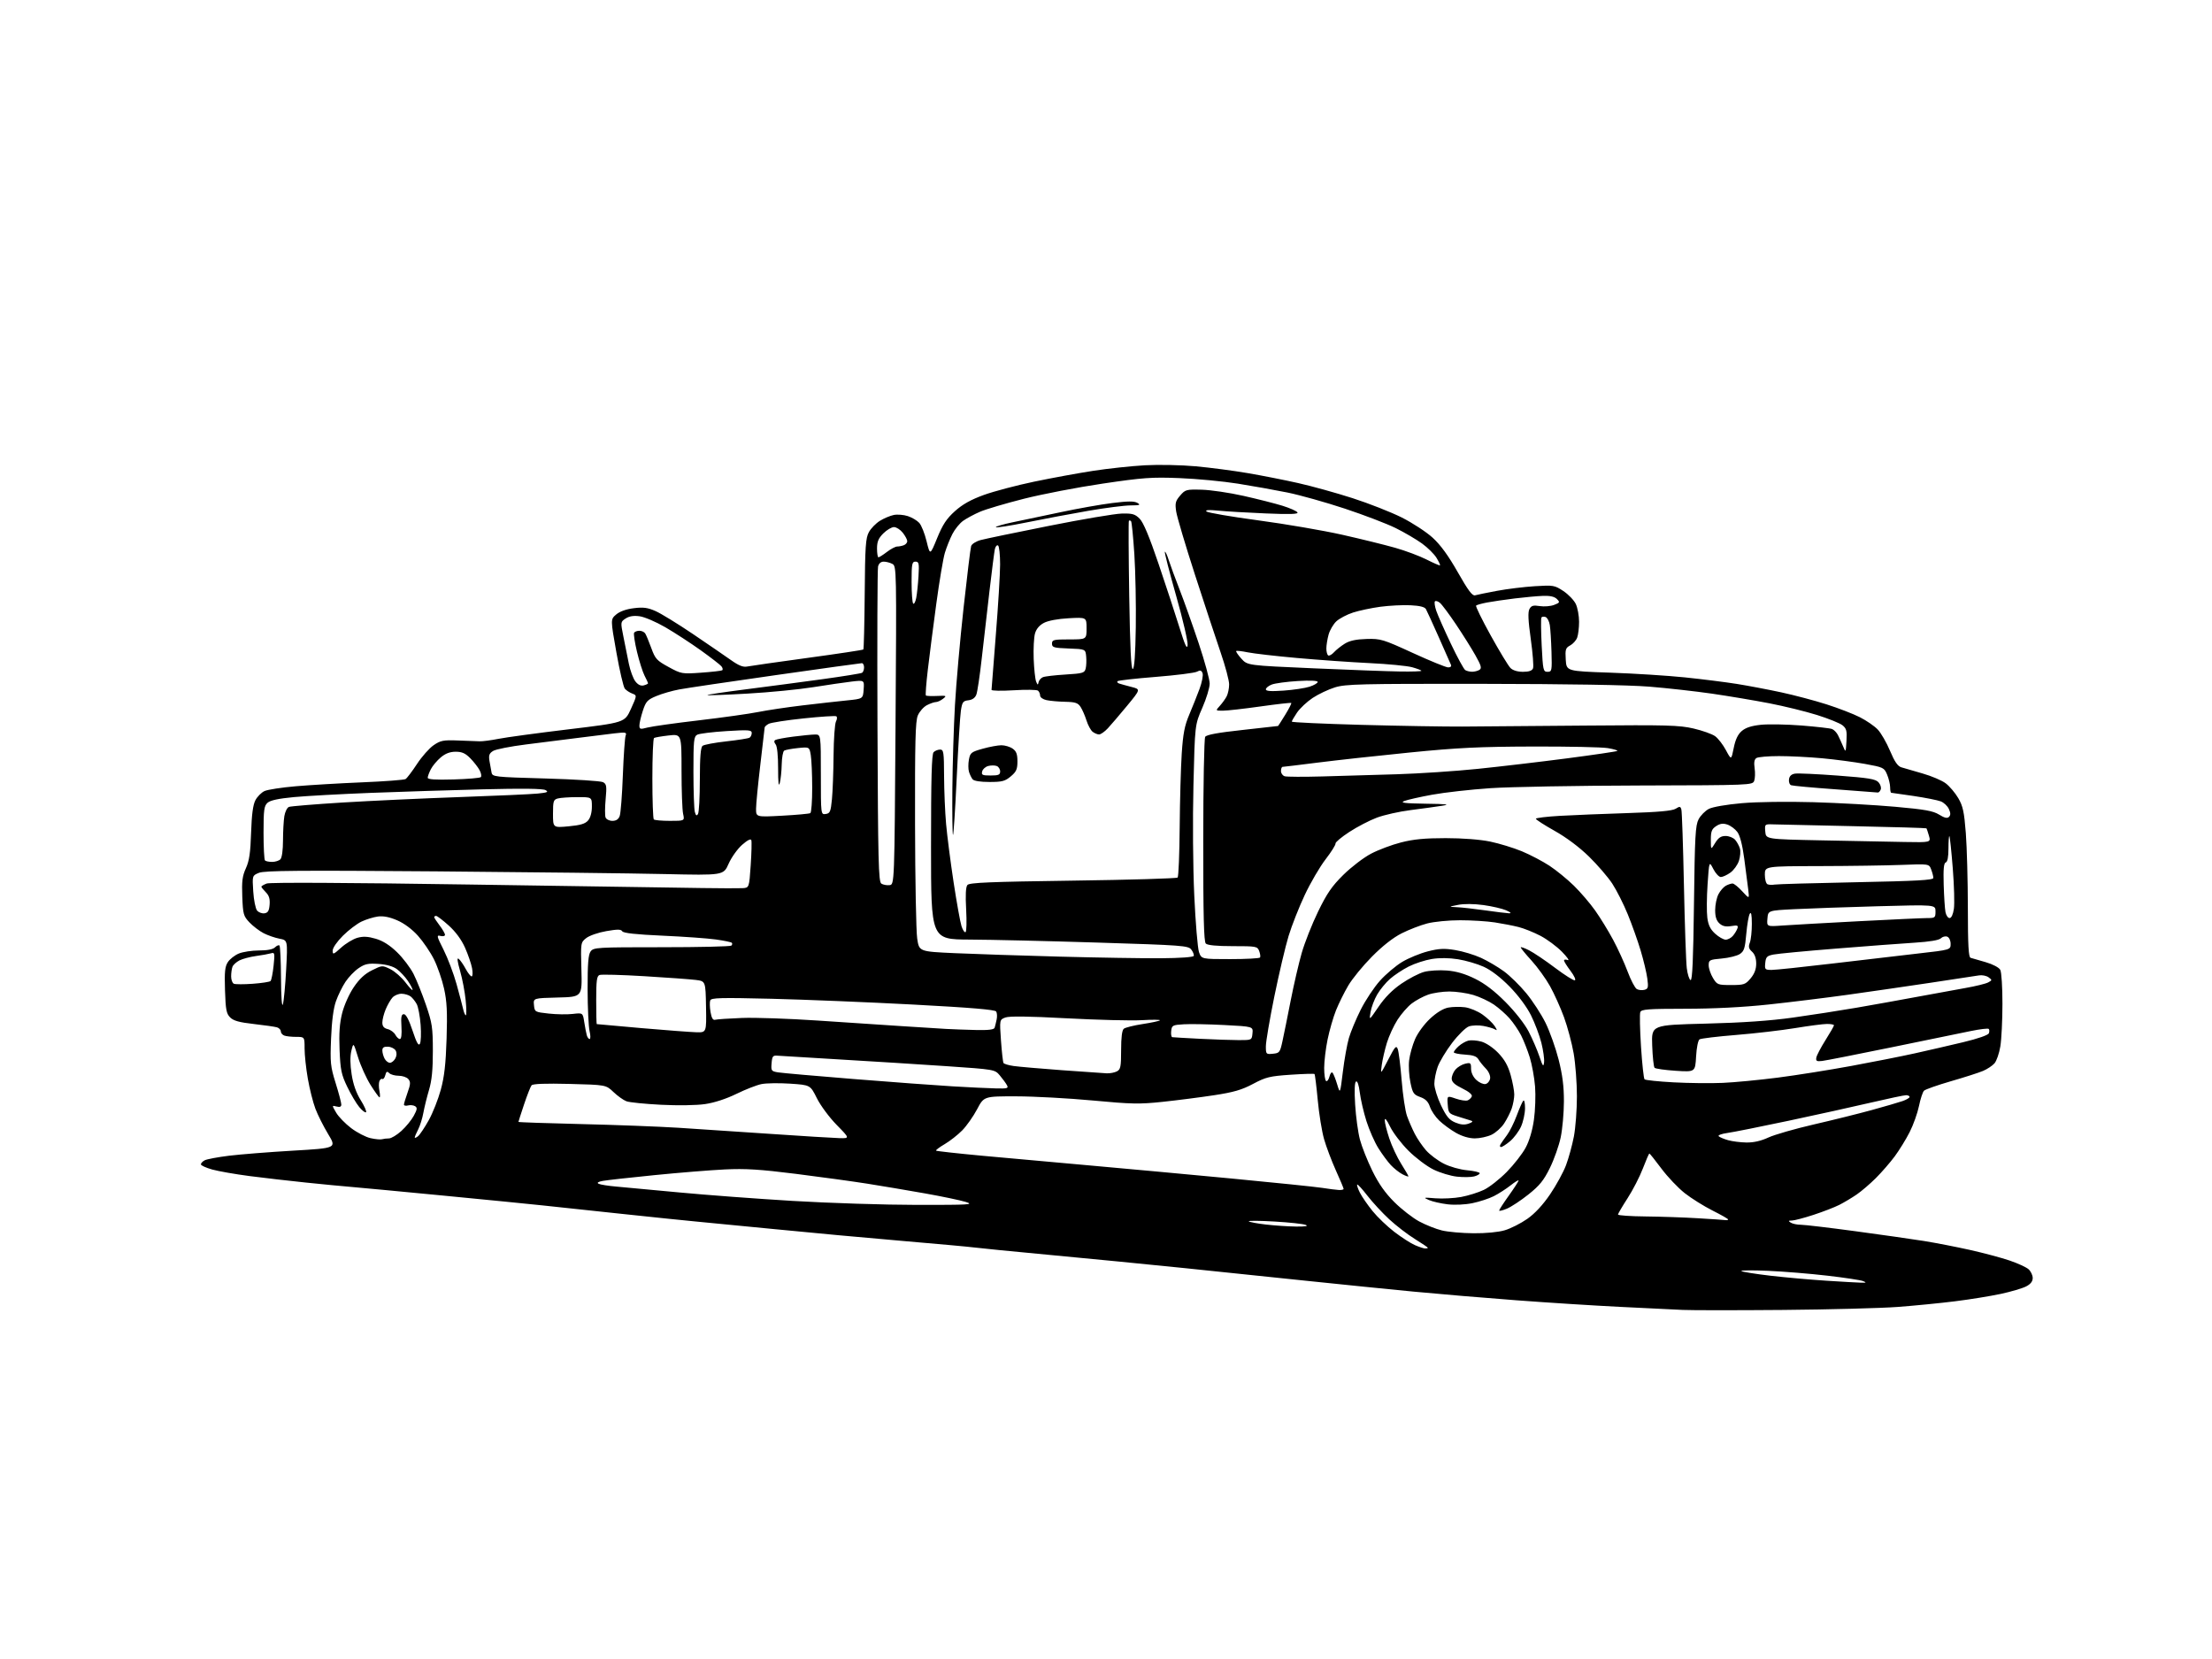 <?xml version="1.0" encoding="UTF-8" standalone="no"?>
<svg 
  version="1.1" 
  xmlns="http://www.w3.org/2000/svg" 
  xmlns:xlink="http://www.w3.org/1999/xlink" 
  xmlns:svg="http://www.w3.org/2000/svg"
  xmlns:rdf="http://www.w3.org/1999/02/22-rdf-syntax-ns#"
  xmlns:cc="http://creativecommons.org/ns#"
  xmlns:dc="http://purl.org/dc/elements/1.1/"
  viewBox="0 0 1024 768"
  width="1024"
  height="768"
>
<style>svg {background-color: white; }</style>"
<path stroke="none" fill="black" fill-rule="evenodd" d="M825.50,606.41C804.05,606.59 783.12,606.59 779.00,606.40C774.88,606.21 761.83,605.57 750.00,604.99C738.17,604.41 716.58,603.04 702.00,601.94C687.42,600.85 666.05,599.04 654.50,597.94C642.95,596.83 620.90,594.60 605.50,592.99C590.10,591.37 564.45,588.70 548.50,587.06C532.55,585.42 504.88,582.71 487.00,581.04C469.12,579.37 452.93,577.77 451.00,577.49C449.07,577.22 434.23,575.86 418.00,574.48C401.77,573.10 375.00,570.64 358.50,569.00C342.00,567.37 325.57,565.77 322.00,565.46C318.43,565.14 303.12,563.56 288.00,561.95C272.88,560.34 256.23,558.56 251.00,558.00C245.78,557.44 225.30,555.41 205.50,553.50C185.70,551.59 166.35,549.77 162.50,549.45C158.65,549.14 149.20,548.23 141.50,547.43C133.80,546.64 122.10,545.28 115.50,544.43C108.90,543.57 101.14,542.21 98.25,541.41C95.36,540.60 93.00,539.52 93.00,539.01C93.00,538.49 93.79,537.65 94.75,537.14C95.71,536.62 100.78,535.67 106.00,535.02C111.22,534.38 124.58,533.32 135.67,532.67C155.84,531.50 155.84,531.50 151.91,525.00C149.75,521.42 147.09,516.12 145.99,513.21C144.89,510.29 143.32,504.05 142.50,499.32C141.67,494.60 141.00,488.32 141.00,485.37C141.00,480.00 141.00,480.00 137.08,480.00C134.93,480.00 132.45,479.73 131.58,479.39C130.71,479.06 130.00,478.19 130.00,477.46C130.00,476.73 129.21,475.89 128.25,475.59C127.29,475.30 122.47,474.60 117.55,474.05C110.77,473.29 108.10,472.55 106.55,471.00C104.80,469.25 104.45,467.43 104.16,458.44C103.88,449.90 104.13,447.45 105.49,445.38C106.40,443.98 108.68,442.20 110.55,441.42C112.41,440.64 116.62,440.00 119.90,440.00C123.77,440.00 126.36,439.49 127.31,438.55C128.11,437.75 129.04,437.37 129.38,437.71C129.72,438.05 130.04,444.90 130.09,452.92C130.14,461.64 130.49,466.46 130.96,464.91C131.39,463.48 132.07,456.23 132.47,448.79C133.19,435.26 133.19,435.26 129.39,434.55C127.30,434.15 124.00,433.01 122.05,432.01C120.10,431.00 117.15,428.76 115.50,427.03C112.71,424.09 112.48,423.25 112.16,415.12C111.88,407.98 112.19,405.56 113.83,401.94C115.39,398.50 115.94,394.79 116.24,385.50C116.52,377.04 117.11,372.60 118.24,370.44C119.13,368.76 121.03,366.85 122.46,366.20C123.90,365.54 130.35,364.55 136.79,363.99C143.23,363.43 157.07,362.61 167.54,362.17C178.01,361.74 187.11,361.05 187.75,360.65C188.40,360.26 190.77,357.12 193.03,353.69C195.28,350.26 198.75,346.34 200.74,344.98C203.93,342.79 205.25,342.53 211.93,342.79C216.09,342.94 220.62,343.12 222.00,343.17C223.38,343.23 227.34,342.71 230.82,342.02C234.30,341.33 248.86,339.35 263.17,337.63C289.20,334.50 289.20,334.50 292.06,328.21C294.91,321.92 294.91,321.92 292.67,321.06C291.43,320.59 289.89,319.57 289.25,318.80C288.60,318.02 286.85,310.49 285.35,302.05C282.62,286.72 282.62,286.72 285.22,284.49C286.87,283.07 289.83,282.00 293.36,281.56C297.82,281.00 299.81,281.27 303.50,282.90C306.03,284.02 313.81,288.80 320.80,293.52C327.78,298.25 335.72,303.68 338.42,305.60C342.03,308.15 344.04,308.94 345.92,308.55C347.34,308.26 359.91,306.47 373.87,304.56C387.82,302.66 399.42,300.91 399.66,300.67C399.90,300.44 400.18,288.82 400.30,274.87C400.47,252.98 400.74,249.07 402.23,246.35C403.17,244.61 405.48,242.25 407.34,241.10C409.20,239.95 412.10,238.73 413.78,238.39C415.45,238.06 418.38,238.30 420.29,238.93C422.20,239.56 424.57,240.97 425.56,242.07C426.55,243.16 428.08,247.00 428.95,250.60C430.55,257.14 430.55,257.14 433.83,249.11C436.41,242.82 438.18,240.12 442.06,236.63C445.59,233.46 449.44,231.31 455.47,229.12C460.12,227.44 470.58,224.68 478.71,222.98C486.85,221.28 499.12,219.03 506.00,217.97C512.88,216.90 523.67,215.75 530.00,215.39C536.38,215.04 546.90,215.25 553.63,215.87C560.30,216.49 571.08,217.90 577.60,219.02C584.12,220.13 594.62,222.20 600.92,223.62C607.23,225.03 618.58,228.18 626.13,230.61C633.68,233.04 643.93,237.07 648.89,239.55C653.85,242.04 660.31,246.26 663.23,248.93C666.88,252.26 670.53,257.27 674.87,264.93C679.65,273.35 681.60,275.95 682.85,275.59C683.76,275.32 688.33,274.39 693.00,273.52C697.67,272.64 705.55,271.68 710.50,271.37C719.14,270.84 719.67,270.93 723.74,273.62C726.07,275.17 728.66,277.87 729.49,279.62C730.32,281.37 731.00,285.07 731.00,287.84C731.00,290.60 730.60,293.92 730.11,295.21C729.62,296.49 728.16,298.11 726.86,298.80C724.76,299.93 724.54,300.64 724.83,305.39C725.17,310.70 725.17,310.70 745.33,311.39C756.43,311.77 772.02,312.76 780.00,313.58C787.98,314.41 798.77,315.77 804.00,316.60C809.23,317.44 818.47,319.19 824.55,320.50C830.62,321.81 840.07,324.31 845.55,326.06C851.02,327.81 857.98,330.49 861.00,332.03C864.02,333.56 867.75,336.12 869.27,337.73C870.79,339.34 873.35,343.77 874.95,347.58C877.04,352.57 878.50,354.70 880.18,355.21C881.45,355.61 885.88,356.89 890.00,358.06C894.12,359.23 898.95,361.28 900.73,362.63C902.50,363.97 905.12,367.05 906.54,369.48C908.70,373.17 909.27,375.81 910.04,385.69C910.54,392.19 910.96,407.75 910.98,420.28C910.99,437.64 911.30,443.14 912.25,443.40C912.94,443.59 916.08,444.50 919.24,445.42C922.57,446.39 925.40,447.89 925.99,448.98C926.55,450.02 927.00,457.09 926.99,464.68C926.99,472.28 926.55,481.15 926.02,484.39C925.49,487.63 924.26,491.18 923.28,492.28C922.30,493.38 919.92,494.95 918.00,495.76C916.08,496.58 909.39,498.73 903.14,500.53C896.90,502.34 891.29,504.31 890.68,504.92C890.07,505.53 889.02,508.73 888.35,512.02C887.67,515.31 885.74,520.74 884.04,524.08C882.35,527.41 879.23,532.47 877.12,535.32C875.00,538.17 871.08,542.69 868.39,545.37C865.70,548.05 861.70,551.48 859.50,552.98C857.30,554.49 853.69,556.64 851.48,557.77C849.27,558.89 843.88,560.97 839.51,562.40C835.13,563.83 830.64,565.01 829.53,565.02C827.85,565.03 827.76,565.20 829.00,566.00C829.83,566.53 831.94,566.98 833.70,566.98C835.46,566.99 846.78,568.33 858.86,569.96C870.94,571.59 885.25,573.63 890.66,574.49C896.07,575.36 905.63,577.22 911.91,578.62C918.18,580.02 926.44,582.23 930.25,583.52C934.07,584.81 938.05,586.64 939.10,587.59C940.14,588.54 941.00,590.35 941.00,591.63C941.00,593.21 940.02,594.46 937.94,595.53C936.25,596.40 930.97,597.96 926.19,598.99C921.41,600.01 911.88,601.56 905.00,602.41C898.12,603.27 886.20,604.44 878.50,605.02C870.80,605.59 846.95,606.22 825.50,606.41zM861.50,593.79C864.02,593.86 864.17,593.74 862.47,593.05C861.35,592.59 853.92,591.47 845.97,590.55C838.01,589.62 825.65,588.61 818.50,588.30C811.35,587.99 805.78,588.03 806.12,588.40C806.46,588.77 812.54,589.74 819.62,590.57C826.70,591.39 838.35,592.43 845.50,592.88C852.65,593.34 859.85,593.75 861.50,593.79zM659.75,577.96C660.44,577.98 661.00,577.84 661.00,577.64C661.00,577.45 658.29,575.61 654.97,573.56C651.66,571.52 646.32,567.41 643.11,564.44C639.90,561.47 635.35,556.54 632.99,553.49C630.64,550.44 628.52,548.14 628.29,548.38C628.05,548.62 628.62,550.32 629.55,552.16C630.49,554.00 633.11,557.80 635.38,560.61C637.64,563.41 642.21,567.78 645.51,570.30C648.82,572.83 653.09,575.58 655.01,576.41C656.93,577.24 659.06,577.94 659.75,577.96zM682.07,570.91C687.85,570.97 693.61,570.41 696.62,569.52C699.36,568.71 704.03,566.34 707.00,564.27C710.54,561.79 714.19,557.86 717.58,552.89C720.42,548.71 723.75,542.63 724.96,539.39C726.18,536.15 727.81,530.20 728.59,526.16C729.36,522.13 730.00,513.75 730.00,507.54C730.00,501.34 729.32,492.39 728.50,487.66C727.67,482.93 725.67,475.41 724.04,470.94C722.41,466.48 719.48,459.98 717.53,456.49C715.58,453.00 711.73,447.68 708.99,444.68C706.25,441.68 704.00,438.94 704.00,438.59C704.00,438.24 705.75,438.85 707.89,439.95C710.03,441.04 715.44,444.68 719.90,448.05C724.36,451.41 728.48,454.01 729.05,453.82C729.62,453.63 728.73,451.68 727.07,449.49C725.41,447.29 724.04,445.11 724.03,444.64C724.01,444.17 724.79,444.08 725.75,444.45C726.71,444.81 725.52,443.09 723.10,440.62C720.68,438.14 716.18,434.81 713.10,433.20C710.02,431.60 705.48,429.77 703.00,429.15C700.52,428.52 695.58,427.56 692.00,427.01C688.42,426.46 681.21,426.01 675.96,426.01C670.71,426.00 663.85,426.67 660.70,427.49C657.56,428.31 652.22,430.37 648.84,432.08C644.90,434.07 639.98,437.93 635.10,442.87C630.92,447.09 625.99,453.11 624.15,456.25C622.30,459.38 619.75,464.54 618.47,467.72C617.20,470.90 615.45,476.97 614.58,481.21C613.71,485.45 613.00,491.38 613.00,494.40C613.00,497.41 613.40,500.13 613.89,500.43C614.38,500.74 615.08,499.80 615.45,498.35C615.81,496.90 616.46,496.11 616.89,496.61C617.31,497.10 618.27,499.52 619.02,502.00C620.38,506.50 620.38,506.50 621.65,496.15C622.34,490.46 623.60,483.44 624.44,480.55C625.28,477.65 627.75,471.73 629.93,467.39C632.11,463.05 636.11,457.02 638.83,454.00C641.54,450.98 646.18,447.05 649.13,445.29C652.08,443.52 657.41,441.33 660.96,440.42C666.22,439.08 668.60,438.97 673.72,439.82C677.18,440.39 682.54,442.01 685.62,443.42C688.70,444.83 693.47,447.64 696.23,449.67C698.99,451.69 703.64,456.25 706.56,459.80C709.49,463.35 713.50,469.51 715.47,473.50C717.44,477.49 720.17,485.15 721.53,490.51C723.32,497.59 724.00,502.89 723.98,509.88C723.97,515.17 723.30,522.65 722.50,526.50C721.69,530.35 719.44,536.73 717.49,540.68C714.65,546.45 712.70,548.86 707.57,552.94C704.06,555.74 699.57,558.70 697.59,559.53C695.62,560.35 694.00,560.74 694.00,560.39C694.00,560.04 696.02,556.92 698.50,553.45C700.98,549.98 703.00,546.85 703.00,546.49C703.00,546.13 701.31,547.16 699.25,548.78C697.19,550.41 693.70,552.64 691.50,553.75C689.30,554.86 684.87,556.31 681.67,556.97C678.25,557.68 673.49,557.90 670.17,557.51C667.05,557.14 663.15,556.25 661.50,555.54C658.71,554.33 658.91,554.27 664.50,554.73C667.80,554.99 673.17,554.72 676.43,554.11C679.70,553.50 684.42,552.02 686.93,550.82C689.45,549.62 694.20,545.89 697.50,542.54C700.80,539.19 704.73,534.15 706.24,531.35C707.97,528.15 709.40,523.33 710.10,518.38C710.71,514.05 710.95,507.12 710.63,503.00C710.30,498.88 709.20,492.80 708.18,489.50C707.15,486.20 705.34,481.60 704.15,479.28C702.96,476.96 700.57,473.44 698.84,471.47C697.11,469.50 693.83,466.61 691.57,465.05C689.30,463.49 685.01,461.49 682.04,460.60C679.07,459.72 674.08,459.00 670.94,459.00C667.81,459.00 663.39,459.66 661.11,460.46C658.83,461.26 655.43,463.10 653.54,464.54C651.65,465.98 648.69,469.37 646.95,472.08C645.21,474.79 643.00,479.59 642.03,482.75C641.07,485.91 640.00,490.52 639.66,493.00C639.04,497.50 639.04,497.50 642.66,490.51C645.81,484.40 646.38,483.78 647.07,485.67C647.51,486.86 648.32,493.38 648.87,500.16C649.42,506.95 650.53,514.34 651.34,516.60C652.14,518.85 653.75,522.55 654.91,524.82C656.07,527.09 658.43,530.56 660.17,532.54C661.90,534.51 665.58,537.27 668.35,538.68C671.21,540.13 675.87,541.45 679.19,541.75C682.38,542.04 685.00,542.66 685.00,543.12C685.00,543.58 683.83,544.25 682.41,544.61C680.99,544.97 677.44,545.02 674.52,544.71C671.60,544.41 666.69,542.93 663.60,541.42C660.52,539.91 655.29,535.97 652.00,532.68C648.70,529.38 644.89,524.39 643.54,521.59C641.98,518.38 641.06,517.26 641.04,518.56C641.02,519.69 641.97,523.51 643.16,527.06C644.34,530.60 646.82,535.87 648.66,538.77C650.49,541.67 652.00,544.27 652.00,544.55C652.00,544.82 650.76,544.40 649.25,543.61C647.74,542.82 645.31,540.90 643.85,539.34C642.39,537.78 639.79,534.25 638.07,531.50C636.34,528.75 633.87,523.12 632.56,519.00C631.26,514.88 629.88,508.92 629.49,505.76C629.05,502.23 628.38,500.27 627.74,500.66C627.08,501.07 626.94,504.89 627.34,511.40C627.68,516.95 628.67,524.20 629.54,527.50C630.41,530.80 633.00,537.32 635.29,542.00C638.23,548.00 641.23,552.25 645.49,556.50C648.81,559.80 654.00,563.83 657.01,565.45C660.03,567.07 664.75,568.95 667.50,569.61C670.25,570.28 676.81,570.87 682.07,570.91zM600.00,567.81C604.42,567.85 605.84,567.61 604.43,567.04C603.29,566.57 596.76,565.87 589.93,565.48C583.09,565.08 577.77,565.04 578.09,565.39C578.42,565.74 582.02,566.41 586.09,566.88C590.17,567.35 596.42,567.77 600.00,567.81zM798.75,564.83C799.44,564.92 800.00,564.78 800.00,564.51C800.00,564.24 796.74,562.38 792.75,560.38C788.76,558.37 782.99,554.76 779.92,552.35C776.85,549.94 772.00,544.83 769.13,540.99C766.26,537.14 763.75,534.00 763.55,534.00C763.34,534.00 761.98,537.12 760.53,540.93C759.07,544.74 755.89,550.93 753.46,554.68C751.03,558.43 749.03,561.84 749.02,562.25C749.01,562.66 754.74,563.06 761.75,563.13C768.76,563.20 779.67,563.58 786.00,563.96C792.33,564.34 798.06,564.73 798.75,564.83zM424.50,557.78C448.98,557.80 451.09,557.67 447.07,556.41C444.63,555.65 436.08,553.86 428.07,552.44C420.06,551.02 408.10,549.00 401.50,547.96C394.90,546.92 380.05,544.87 368.50,543.42C351.69,541.31 345.11,540.91 335.50,541.37C328.90,541.69 314.27,542.87 303.00,544.00C291.73,545.12 280.98,546.32 279.12,546.66C276.88,547.06 276.20,547.52 277.12,548.00C277.88,548.40 281.65,549.00 285.50,549.32C289.35,549.65 302.40,550.86 314.50,552.02C326.60,553.17 350.23,554.93 367.00,555.94C383.77,556.94 409.65,557.77 424.50,557.78zM619.75,550.88C620.99,550.95 622.00,550.72 622.00,550.38C622.00,550.03 620.38,546.17 618.40,541.79C616.43,537.41 613.97,530.91 612.95,527.34C611.93,523.77 610.61,515.62 610.02,509.23C609.42,502.83 608.75,497.42 608.53,497.20C608.31,496.98 603.30,497.13 597.40,497.53C587.80,498.18 585.98,498.63 580.09,501.76C574.87,504.54 571.11,505.63 562.00,507.02C555.67,507.98 545.02,509.35 538.33,510.06C527.55,511.21 523.86,511.14 505.83,509.45C494.65,508.41 478.75,507.54 470.50,507.53C455.50,507.50 455.50,507.50 452.33,513.50C450.59,516.80 447.48,521.21 445.44,523.29C443.39,525.38 439.73,528.24 437.31,529.66C434.89,531.08 433.10,532.43 433.33,532.66C433.56,532.89 443.14,533.95 454.62,535.02C466.11,536.08 488.55,538.11 504.50,539.52C520.45,540.94 549.92,543.65 570.00,545.56C590.08,547.47 608.98,549.42 612.00,549.89C615.02,550.37 618.51,550.81 619.75,550.88zM694.86,531.00C694.32,531.00 694.21,530.44 694.62,529.75C695.03,529.06 696.38,527.14 697.63,525.47C698.88,523.81 700.90,519.76 702.12,516.47C703.34,513.19 704.71,510.07 705.17,509.55C705.63,509.02 705.99,510.59 705.98,513.05C705.97,515.50 705.13,519.32 704.12,521.54C703.11,523.76 700.84,526.80 699.07,528.29C697.30,529.78 695.40,531.00 694.86,531.00zM808.50,528.90C811.81,528.95 815.23,528.17 818.63,526.59C821.45,525.28 830.90,522.56 839.63,520.55C848.36,518.54 860.45,515.54 866.50,513.87C872.55,512.21 878.96,510.34 880.75,509.72C882.54,509.10 884.00,508.24 884.00,507.80C884.00,507.36 883.27,507.00 882.38,507.00C881.49,507.00 874.18,508.54 866.13,510.42C858.08,512.30 840.92,516.09 828.00,518.83C815.08,521.57 802.31,524.12 799.63,524.49C796.95,524.86 795.15,525.54 795.63,526.00C796.11,526.46 798.08,527.29 800.00,527.83C801.92,528.37 805.75,528.86 808.50,528.90zM176.83,527.39C177.56,527.18 179.03,527.00 180.08,527.00C181.13,527.00 183.71,525.45 185.81,523.55C187.91,521.65 190.50,518.49 191.56,516.51C193.15,513.57 193.25,512.77 192.14,512.08C191.39,511.62 189.93,511.47 188.89,511.74C187.85,512.01 187.00,511.84 187.00,511.37C186.99,510.89 187.75,508.39 188.67,505.81C190.06,501.94 190.12,500.85 189.05,499.56C188.34,498.70 186.33,498.00 184.58,498.00C182.83,498.00 180.85,497.45 180.17,496.77C179.19,495.79 178.81,496.00 178.35,497.76C178.03,498.98 177.42,499.76 176.99,499.49C176.56,499.23 175.95,499.69 175.63,500.52C175.31,501.34 175.32,503.37 175.65,505.01C175.98,506.65 176.00,508.00 175.70,508.00C175.40,508.00 173.53,505.41 171.54,502.25C169.56,499.09 166.96,493.35 165.77,489.50C163.61,482.50 163.61,482.50 162.66,486.45C162.03,489.04 162.07,492.77 162.78,497.32C163.49,501.95 164.88,505.89 166.96,509.25C168.68,512.00 169.79,514.54 169.45,514.88C169.10,515.22 167.69,514.15 166.32,512.50C164.94,510.85 162.43,506.60 160.73,503.06C158.02,497.43 157.58,495.30 157.20,486.05C156.88,478.34 157.21,473.72 158.40,468.99C159.34,465.28 161.64,460.14 163.77,457.00C166.39,453.13 168.90,450.80 172.23,449.16C176.91,446.83 176.98,446.83 180.71,448.66C182.77,449.67 185.93,452.45 187.73,454.83C189.53,457.21 191.00,458.74 191.00,458.23C191.00,457.71 189.99,455.81 188.75,453.99C187.51,452.17 185.27,449.77 183.76,448.66C182.00,447.35 178.98,446.49 175.26,446.23C170.44,445.89 168.93,446.21 166.02,448.19C164.11,449.49 161.36,452.34 159.92,454.53C158.47,456.71 156.49,460.75 155.52,463.50C154.36,466.78 153.58,472.72 153.26,480.74C152.80,491.94 152.98,493.70 155.38,501.39C156.82,506.01 158.00,510.47 158.00,511.30C158.00,512.36 157.35,512.64 155.81,512.24C153.62,511.67 153.62,511.67 155.62,515.08C156.71,516.96 159.84,520.18 162.56,522.24C165.28,524.30 169.30,526.38 171.50,526.88C173.70,527.38 176.10,527.61 176.83,527.39zM193.54,525.97C194.38,525.27 196.60,521.95 198.47,518.60C200.34,515.24 202.85,508.90 204.05,504.50C205.70,498.47 206.36,492.64 206.74,480.83C207.13,468.42 206.89,463.58 205.56,457.62C204.64,453.47 202.53,447.39 200.89,444.09C199.24,440.79 195.90,435.89 193.48,433.18C190.73,430.13 187.08,427.42 183.85,426.03C180.31,424.51 177.45,423.95 174.96,424.28C172.94,424.55 169.53,425.60 167.39,426.61C165.25,427.62 161.36,430.57 158.75,433.17C156.00,435.91 154.00,438.82 154.00,440.07C154.00,442.05 154.33,441.94 157.93,438.68C160.09,436.73 163.49,434.68 165.48,434.13C168.17,433.39 170.35,433.51 174.01,434.59C177.35,435.59 180.51,437.60 183.86,440.87C186.58,443.51 189.98,448.01 191.43,450.85C192.87,453.70 195.47,460.18 197.21,465.26C200.06,473.60 200.37,475.67 200.38,486.50C200.39,495.13 199.90,500.18 198.62,504.50C197.64,507.80 196.46,512.59 195.99,515.15C195.53,517.71 194.44,521.18 193.58,522.85C192.71,524.53 192.00,526.20 192.00,526.57C192.00,526.94 192.69,526.67 193.54,525.97zM388.47,526.87C393.44,527.00 393.44,527.00 387.32,520.75C383.92,517.29 379.84,511.78 378.15,508.39C375.11,502.28 375.11,502.28 365.81,501.66C360.69,501.32 354.70,501.41 352.50,501.86C350.30,502.30 345.08,504.34 340.90,506.39C336.17,508.70 330.69,510.49 326.40,511.11C322.40,511.70 313.83,511.83 306.00,511.43C298.57,511.05 291.38,510.33 290.00,509.81C288.62,509.30 285.93,507.38 284.00,505.54C280.50,502.21 280.50,502.21 263.73,501.78C252.50,501.50 246.66,501.71 246.07,502.43C245.59,503.02 244.03,507.00 242.60,511.27C241.17,515.55 240.00,519.19 240.00,519.36C240.00,519.54 252.94,519.98 268.75,520.36C284.56,520.73 304.93,521.50 314.00,522.07C323.07,522.64 342.43,523.93 357.00,524.93C371.57,525.93 385.74,526.80 388.47,526.87zM682.72,526.99C680.05,526.98 676.84,526.03 674.00,524.42C671.52,523.01 668.05,520.46 666.27,518.75C664.49,517.04 662.55,514.17 661.96,512.36C661.17,509.99 659.93,508.74 657.47,507.85C654.40,506.74 653.95,506.07 652.92,501.10C652.29,498.06 652.02,493.45 652.33,490.85C652.64,488.25 653.86,483.86 655.05,481.10C656.29,478.23 659.27,474.15 661.99,471.60C665.06,468.73 668.09,466.89 670.45,466.44C672.47,466.06 675.97,466.00 678.23,466.30C680.49,466.61 684.12,468.12 686.31,469.68C688.50,471.23 691.01,473.61 691.90,474.96C693.13,476.85 693.18,477.22 692.08,476.54C691.29,476.06 688.86,475.34 686.67,474.94C684.48,474.54 681.48,474.63 680.01,475.15C678.52,475.67 675.05,479.08 672.19,482.84C669.36,486.56 666.37,491.55 665.53,493.93C664.69,496.31 664.00,499.82 664.00,501.73C664.00,503.65 665.39,508.13 667.09,511.70C669.57,516.88 670.89,518.47 673.69,519.64C676.18,520.68 677.95,520.83 679.84,520.17C681.67,519.52 682.03,519.09 681.00,518.77C680.17,518.51 677.48,517.67 675.00,516.90C670.70,515.56 670.49,515.31 670.20,511.35C669.89,507.20 669.89,507.20 673.91,508.58C676.12,509.34 678.58,509.71 679.39,509.41C680.19,509.10 681.07,508.26 681.34,507.55C681.65,506.74 679.98,505.34 676.96,503.88C673.42,502.15 672.07,500.91 672.04,499.36C672.02,498.18 672.79,496.29 673.75,495.15C674.71,494.02 676.74,492.79 678.25,492.43C680.77,491.84 681.00,492.03 681.00,494.72C681.00,496.53 681.93,498.52 683.41,499.92C684.74,501.16 686.65,502.02 687.66,501.83C688.67,501.64 689.64,500.48 689.82,499.26C690.00,497.96 689.18,496.05 687.82,494.65C686.54,493.34 685.00,491.42 684.40,490.38C683.59,489.00 681.92,488.42 678.15,488.20C675.32,488.03 673.00,487.55 673.00,487.12C673.00,486.70 674.01,485.43 675.25,484.31C676.49,483.19 678.52,482.03 679.77,481.73C681.03,481.42 683.73,481.63 685.77,482.19C687.95,482.79 691.19,484.97 693.57,487.43C696.49,490.47 698.12,493.35 699.32,497.65C700.24,500.94 701.00,505.00 701.00,506.67C701.00,508.34 700.47,511.23 699.83,513.10C699.19,514.97 697.60,518.11 696.31,520.07C695.03,522.04 692.39,524.40 690.45,525.32C688.52,526.24 685.03,526.99 682.72,526.99zM460.79,503.85C466.50,503.99 466.98,503.84 466.08,502.25C465.54,501.29 464.06,499.28 462.80,497.79C460.51,495.10 460.41,495.08 438.00,493.55C425.62,492.71 403.57,491.32 389.00,490.47C374.43,489.62 361.38,488.83 360.00,488.71C357.79,488.52 357.46,488.93 357.19,492.19C356.90,495.68 357.07,495.92 360.19,496.43C362.01,496.73 377.90,498.13 395.50,499.54C413.10,500.95 433.57,502.46 441.00,502.90C448.43,503.35 457.33,503.77 460.79,503.85zM797.50,501.30C803.00,501.06 814.48,499.96 823.00,498.86C831.52,497.77 846.83,495.33 857.00,493.46C867.17,491.59 880.45,488.95 886.50,487.61C892.55,486.27 902.60,483.95 908.83,482.46C915.65,480.83 920.38,479.18 920.70,478.33C921.00,477.55 920.98,476.64 920.64,476.31C920.31,475.98 916.54,476.43 912.27,477.31C908.00,478.19 891.45,481.59 875.50,484.86C859.55,488.13 845.15,490.96 843.50,491.15C841.01,491.44 840.56,491.17 840.83,489.60C841.01,488.56 842.92,484.91 845.08,481.49C847.23,478.08 849.00,475.00 849.00,474.64C849.00,474.29 847.54,474.01 845.75,474.02C843.96,474.03 837.33,474.89 831.00,475.94C824.67,476.98 812.41,478.41 803.74,479.11C795.08,479.81 787.44,480.73 786.78,481.14C786.09,481.56 785.40,484.95 785.17,489.08C784.76,496.28 784.76,496.28 775.73,495.70C770.77,495.37 766.37,494.75 765.95,494.31C765.53,493.86 765.04,489.23 764.85,484.00C764.50,474.50 764.50,474.50 789.50,473.87C806.63,473.44 819.38,472.56 830.00,471.07C838.52,469.88 851.80,467.82 859.50,466.49C867.20,465.16 879.80,462.90 887.50,461.46C895.20,460.03 905.30,458.18 909.94,457.36C914.58,456.54 919.28,455.39 920.37,454.80C922.27,453.78 922.28,453.68 920.56,452.42C919.57,451.69 917.57,451.30 916.13,451.54C914.68,451.78 904.50,453.33 893.50,454.98C882.50,456.63 865.30,459.12 855.29,460.52C845.27,461.91 828.85,463.94 818.79,465.01C806.95,466.28 793.34,466.97 780.22,466.98C762.81,467.00 759.85,467.22 759.34,468.55C759.01,469.41 759.16,476.59 759.67,484.52C760.18,492.44 760.92,499.25 761.31,499.65C761.71,500.04 767.76,500.68 774.77,501.05C781.77,501.43 792.00,501.54 797.50,501.30zM512.32,496.87C513.86,496.94 516.00,496.53 517.07,495.96C518.75,495.06 519.00,493.81 519.00,486.09C519.00,480.22 519.42,476.90 520.25,476.23C520.94,475.67 524.86,474.69 528.96,474.06C533.06,473.43 536.66,472.66 536.96,472.34C537.26,472.02 533.45,471.99 528.50,472.27C523.55,472.55 507.93,472.15 493.79,471.40C475.98,470.44 467.25,470.34 465.39,471.04C462.71,472.06 462.71,472.06 463.38,481.68C463.76,486.96 464.28,491.65 464.55,492.09C464.82,492.53 466.95,493.16 469.27,493.49C471.60,493.82 481.60,494.69 491.50,495.42C501.40,496.15 510.77,496.80 512.32,496.87zM714.80,491.77C714.98,490.28 714.42,486.23 713.55,482.77C712.68,479.32 710.52,473.58 708.74,470.01C706.78,466.09 702.88,460.84 698.89,456.77C694.72,452.51 690.29,449.11 686.89,447.56C683.92,446.21 678.56,444.64 674.97,444.07C670.80,443.41 666.42,443.36 662.83,443.95C659.74,444.45 654.93,446.02 652.14,447.43C649.35,448.84 645.47,451.41 643.50,453.14C641.53,454.86 638.85,458.13 637.54,460.39C636.22,462.65 634.84,466.30 634.47,468.50C633.78,472.50 633.78,472.50 638.17,466.05C641.12,461.72 644.61,458.20 648.79,455.34C652.22,452.99 656.93,450.55 659.26,449.92C661.59,449.29 666.34,449.00 669.80,449.28C674.16,449.62 678.18,450.80 682.80,453.07C687.39,455.33 691.84,458.73 697.00,463.93C701.39,468.35 705.82,474.00 707.64,477.50C709.35,480.80 711.59,485.98 712.61,489.00C714.20,493.69 714.52,494.10 714.80,491.77zM180.50,492.00C181.29,492.00 182.41,491.09 183.01,489.99C183.69,488.71 183.75,487.37 183.16,486.32C182.65,485.41 181.05,484.61 179.62,484.55C177.70,484.46 177.00,484.93 177.00,486.28C177.00,487.30 177.47,489.00 178.04,490.07C178.60,491.13 179.71,492.00 180.50,492.00zM589.25,487.81C592.31,487.52 592.57,487.18 593.69,482.00C594.35,478.98 596.07,470.50 597.50,463.17C598.94,455.83 601.23,445.93 602.60,441.17C603.97,436.40 607.37,427.78 610.18,422.01C614.26,413.60 616.57,410.23 621.88,404.99C625.52,401.39 631.28,396.99 634.69,395.20C638.09,393.41 644.35,391.06 648.60,389.98C654.33,388.51 659.65,388.00 669.20,388.00C677.05,388.00 685.10,388.62 689.79,389.58C694.03,390.46 700.66,392.48 704.51,394.08C708.37,395.68 714.12,398.70 717.29,400.78C720.46,402.87 725.55,407.02 728.60,410.01C731.65,413.00 736.07,418.15 738.42,421.47C740.78,424.79 744.52,430.88 746.73,435.00C748.95,439.12 751.98,445.76 753.47,449.75C754.96,453.74 756.87,457.39 757.73,457.87C758.58,458.35 760.17,458.51 761.25,458.22C762.98,457.77 763.14,457.13 762.59,452.96C762.24,450.35 760.87,444.57 759.53,440.11C758.20,435.64 755.51,428.08 753.55,423.29C751.60,418.50 748.36,412.09 746.36,409.04C744.35,405.99 739.49,400.35 735.55,396.50C731.10,392.16 725.08,387.65 719.69,384.63C714.91,381.95 711.00,379.43 711.00,379.03C711.00,378.63 716.06,378.02 722.25,377.67C728.44,377.32 742.50,376.75 753.50,376.40C767.72,375.95 774.13,375.37 775.69,374.40C777.61,373.20 777.94,373.25 778.36,374.77C778.63,375.72 779.16,391.47 779.54,409.77C779.92,428.07 780.51,445.36 780.86,448.19C781.21,451.02 782.01,453.50 782.62,453.71C783.44,453.98 783.87,444.18 784.19,418.29C784.58,387.09 784.85,382.08 786.33,379.27C787.27,377.49 789.40,375.33 791.07,374.46C792.84,373.55 799.18,372.45 806.30,371.82C813.40,371.20 827.28,371.01 839.50,371.36C851.05,371.69 868.09,372.65 877.37,373.48C891.11,374.71 894.88,375.38 897.69,377.12C900.20,378.67 901.45,378.95 902.25,378.15C903.05,377.35 903.03,376.36 902.19,374.51C901.55,373.11 899.85,371.51 898.41,370.97C896.97,370.42 891.34,369.30 885.90,368.49C880.46,367.67 875.79,367.00 875.51,367.00C875.23,367.00 875.00,365.86 875.00,364.47C875.00,363.08 874.37,360.43 873.60,358.59C872.26,355.37 871.88,355.19 863.35,353.64C858.48,352.76 849.55,351.58 843.50,351.02C837.45,350.46 828.45,350.01 823.50,350.02C818.55,350.02 813.87,350.43 813.11,350.91C812.13,351.53 811.88,352.95 812.27,355.65C812.58,357.77 812.48,360.40 812.06,361.50C811.31,363.46 810.32,363.50 758.90,363.63C730.08,363.70 699.06,364.26 689.96,364.87C680.86,365.48 668.71,366.85 662.96,367.90C657.21,368.95 651.38,370.28 650.00,370.84C648.07,371.64 650.35,371.91 660.00,372.06C670.09,372.20 671.54,372.39 667.50,373.02C664.75,373.46 658.23,374.35 653.00,375.02C647.77,375.68 640.75,377.25 637.38,378.52C634.01,379.78 628.28,382.76 624.64,385.14C621.00,387.51 618.12,389.92 618.25,390.49C618.38,391.05 616.32,394.34 613.66,397.79C611.00,401.25 606.66,408.67 604.02,414.29C601.37,419.90 597.99,428.48 596.51,433.34C595.03,438.21 592.07,450.81 589.92,461.34C587.77,471.88 586.01,482.22 586.01,484.31C586.00,488.01 586.10,488.12 589.25,487.81zM194.38,483.21C194.87,482.38 195.02,478.44 194.72,474.44C194.42,470.45 193.61,466.13 192.92,464.84C192.23,463.55 190.96,461.95 190.09,461.28C189.21,460.61 187.33,460.05 185.90,460.03C184.48,460.01 182.58,460.80 181.69,461.79C180.80,462.77 179.38,465.23 178.54,467.25C177.69,469.28 177.00,472.03 177.00,473.36C177.00,475.10 177.69,475.96 179.47,476.40C180.83,476.74 182.42,477.92 183.01,479.01C183.59,480.11 184.55,481.00 185.13,481.00C185.79,481.00 186.06,478.84 185.84,475.25C185.57,470.68 185.80,469.50 186.98,469.50C187.95,469.50 189.35,472.18 190.98,477.11C192.82,482.68 193.74,484.32 194.38,483.21zM573.50,481.50C579.50,481.50 579.50,481.50 579.81,478.36C580.11,475.21 580.11,475.21 566.81,474.52C559.49,474.14 551.02,473.98 548.00,474.17C542.84,474.48 542.48,474.67 542.18,477.25C542.01,478.76 542.23,480.06 542.68,480.14C543.13,480.21 548.90,480.55 555.50,480.89C562.10,481.22 570.20,481.50 573.50,481.50zM272.96,481.00C273.42,481.00 273.40,479.31 272.92,477.25C272.44,475.19 272.04,466.50 272.02,457.94C272.01,446.04 272.33,441.93 273.42,440.44C274.78,438.59 276.32,438.50 306.34,438.50C323.65,438.50 338.16,438.16 338.58,437.75C338.99,437.34 339.08,436.75 338.77,436.44C338.46,436.13 335.14,435.44 331.38,434.91C327.63,434.38 316.52,433.59 306.69,433.15C294.38,432.60 288.60,431.97 288.07,431.12C287.48,430.15 285.87,430.14 280.66,431.05C277.00,431.68 272.84,433.12 271.41,434.25C268.81,436.30 268.80,436.34 269.15,448.90C269.50,461.50 269.50,461.50 258.19,461.78C246.88,462.07 246.88,462.07 247.19,465.28C247.50,468.46 247.58,468.51 254.00,469.21C257.57,469.61 262.59,469.68 265.15,469.38C269.80,468.84 269.80,468.84 270.47,473.17C270.84,475.55 271.37,478.29 271.64,479.25C271.91,480.21 272.51,481.00 272.96,481.00zM322.28,477.86C327.06,478.00 327.06,478.00 326.84,466.10C326.63,454.21 326.63,454.21 322.07,453.64C319.55,453.32 308.86,452.54 298.29,451.91C287.73,451.27 278.39,451.02 277.54,451.35C276.28,451.83 276.00,453.95 276.00,462.97C276.00,469.04 276.11,474.04 276.25,474.09C276.39,474.14 285.73,474.98 297.00,475.95C308.27,476.93 319.65,477.78 322.28,477.86zM451.78,476.82C457.67,476.95 460.17,476.64 460.45,475.75C460.66,475.06 461.08,473.37 461.37,471.99C461.67,470.61 461.58,468.93 461.16,468.26C460.63,467.40 449.47,466.46 422.76,465.04C402.05,463.94 372.56,462.74 357.22,462.36C333.57,461.79 329.25,461.90 328.79,463.11C328.49,463.90 328.55,466.33 328.93,468.52C329.42,471.32 330.05,472.37 331.06,472.08C331.85,471.85 337.45,471.47 343.50,471.24C349.55,471.00 365.30,471.55 378.50,472.44C391.70,473.33 409.25,474.50 417.50,475.03C425.75,475.57 434.98,476.15 438.00,476.32C441.02,476.49 447.23,476.71 451.78,476.82zM215.65,470.00C215.98,470.00 215.95,466.87 215.57,463.05C215.20,459.23 214.04,453.12 212.99,449.47C211.66,444.81 211.48,443.15 212.38,443.90C213.09,444.49 214.52,446.55 215.56,448.49C216.60,450.42 217.85,452.00 218.34,452.00C218.82,452.00 218.91,450.31 218.54,448.25C218.16,446.19 216.69,441.89 215.27,438.70C213.60,434.96 210.92,431.32 207.73,428.45C205.01,426.00 202.38,424.00 201.89,424.00C201.40,424.00 201.00,424.26 201.00,424.57C201.00,424.88 202.12,426.61 203.50,428.41C204.88,430.21 206.00,432.17 206.00,432.75C206.00,433.33 205.06,433.57 203.92,433.27C202.01,432.77 202.13,433.30 205.36,439.72C207.30,443.57 210.00,450.72 211.36,455.61C212.71,460.50 214.10,465.74 214.43,467.25C214.77,468.76 215.31,470.00 215.65,470.00zM117.00,455.42C121.12,455.12 124.83,454.55 125.24,454.15C125.65,453.74 126.28,450.57 126.65,447.09C127.27,441.19 127.18,440.80 125.40,441.33C124.36,441.63 121.25,442.20 118.50,442.57C115.75,442.95 112.32,443.86 110.87,444.59C109.43,445.33 107.96,446.65 107.62,447.54C107.28,448.44 107.00,450.44 107.00,452.00C107.00,453.56 107.56,455.09 108.25,455.40C108.94,455.71 112.88,455.72 117.00,455.42zM801.40,456.00C807.34,456.00 808.01,455.77 810.41,452.92C812.19,450.80 813.00,448.67 813.00,446.08C813.00,443.62 812.33,441.70 811.06,440.56C809.53,439.17 809.32,438.29 810.06,436.34C810.58,434.98 810.99,431.09 810.98,427.68C810.97,423.45 810.67,421.97 810.03,422.98C809.52,423.79 808.79,427.99 808.41,432.30C807.83,438.99 807.39,440.35 805.40,441.66C804.12,442.50 800.36,443.43 797.04,443.73C791.33,444.25 791.00,444.42 791.00,446.89C791.01,448.32 791.90,450.96 792.99,452.75C794.89,455.87 795.22,456.00 801.40,456.00zM820.19,449.00C822.01,449.00 834.52,447.68 848.00,446.08C861.48,444.47 879.36,442.38 887.75,441.43C903.00,439.70 903.00,439.70 903.00,436.95C903.00,435.38 902.33,433.96 901.43,433.61C900.56,433.28 899.24,433.62 898.50,434.36C897.62,435.24 893.29,435.96 886.32,436.40C880.37,436.77 864.02,438.00 850.00,439.13C835.98,440.25 822.92,441.49 821.00,441.88C817.97,442.48 817.46,443.01 817.19,445.79C816.89,448.82 817.06,449.00 820.19,449.00zM537.42,443.60C546.41,443.54 552.45,443.10 552.63,442.50C552.80,441.95 552.28,440.63 551.48,439.58C550.12,437.77 547.45,437.57 508.26,436.35C485.29,435.63 458.51,435.00 448.75,434.96C431.00,434.87 431.00,434.87 431.00,392.14C431.00,360.23 431.30,349.10 432.20,348.20C432.86,347.54 434.21,347.00 435.20,347.00C436.83,347.00 437.00,348.14 437.04,359.25C437.07,365.99 437.49,376.00 437.98,381.50C438.47,387.00 440.04,399.15 441.46,408.50C442.89,417.85 444.53,426.97 445.11,428.76C445.69,430.55 446.53,431.79 446.99,431.51C447.44,431.23 447.56,426.51 447.26,421.03C446.89,414.32 447.08,410.61 447.84,409.69C448.75,408.59 458.24,408.20 496.68,407.67C522.92,407.31 544.73,406.67 545.16,406.24C545.58,405.82 546.01,395.35 546.11,382.98C546.21,370.62 546.64,355.26 547.06,348.86C547.67,339.63 548.38,335.92 550.53,330.86C552.01,327.36 554.16,322.00 555.29,318.94C556.43,315.89 557.06,312.61 556.70,311.65C556.17,310.28 555.62,310.13 554.09,310.95C553.02,311.52 544.46,312.60 535.05,313.35C525.64,314.10 517.67,315.00 517.33,315.34C516.99,315.68 517.34,316.17 518.11,316.43C518.87,316.69 521.43,317.39 523.78,318.00C528.06,319.09 528.06,319.09 521.78,326.70C518.33,330.88 514.31,335.58 512.85,337.15C511.39,338.72 509.56,340.00 508.79,340.00C508.02,340.00 506.67,339.44 505.80,338.75C504.93,338.06 503.65,335.70 502.96,333.50C502.26,331.30 501.04,328.49 500.23,327.25C499.02,325.39 497.80,324.98 493.13,324.88C490.04,324.82 486.15,324.47 484.50,324.12C482.80,323.76 481.50,322.84 481.50,321.99C481.50,321.17 481.05,320.14 480.50,319.71C479.95,319.27 474.89,319.20 469.25,319.55C463.61,319.90 459.00,319.81 459.01,319.35C459.01,318.88 459.90,307.48 460.99,294.00C462.08,280.52 462.97,265.81 462.98,261.31C462.99,256.80 462.56,252.85 462.03,252.52C461.50,252.19 460.83,252.95 460.55,254.21C460.28,255.47 459.16,264.15 458.07,273.50C456.98,282.85 455.36,296.97 454.47,304.87C453.59,312.77 452.47,320.27 451.98,321.55C451.41,323.06 450.13,323.97 448.30,324.18C445.82,324.46 445.42,325.01 444.82,329.00C444.45,331.48 443.58,345.53 442.88,360.23C442.19,374.93 441.42,386.75 441.17,386.50C440.91,386.24 440.78,376.69 440.88,365.27C440.97,353.85 441.51,336.40 442.07,326.50C442.63,316.60 444.42,296.36 446.05,281.52C447.68,266.67 449.26,253.75 449.57,252.79C449.87,251.82 451.85,250.58 454.01,250.00C456.15,249.42 470.41,246.46 485.70,243.42C500.99,240.37 516.10,237.82 519.28,237.74C524.22,237.62 525.42,237.96 527.58,240.12C529.31,241.86 532.05,248.39 536.35,261.07C539.79,271.21 544.13,284.45 546.01,290.50C548.58,298.80 549.51,300.80 549.78,298.66C549.99,297.09 547.60,286.82 544.48,275.84C541.36,264.85 539.00,255.67 539.24,255.43C539.48,255.19 540.29,256.90 541.03,259.25C541.78,261.59 544.05,267.77 546.09,273.00C548.13,278.23 552.09,289.37 554.90,297.76C557.70,306.15 560.00,314.56 560.00,316.46C560.00,318.35 558.46,323.41 556.58,327.70C553.15,335.50 553.15,335.50 552.48,363.50C552.09,379.54 552.25,401.33 552.86,414.50C553.44,427.15 554.43,438.96 555.05,440.75C556.20,444.00 556.20,444.00 569.54,444.00C576.88,444.00 583.08,443.66 583.32,443.25C583.57,442.84 583.38,441.49 582.91,440.25C582.10,438.10 581.57,438.00 570.73,438.00C563.25,438.00 558.99,437.59 558.20,436.80C557.30,435.90 557.00,423.94 557.02,389.05C557.02,363.45 557.43,341.87 557.92,341.10C558.53,340.13 563.79,339.16 575.15,337.93C584.14,336.96 591.57,336.13 591.66,336.08C591.75,336.04 593.24,333.70 594.97,330.89C596.70,328.08 597.96,325.62 597.76,325.43C597.57,325.23 591.14,325.96 583.48,327.04C575.82,328.12 568.00,329.00 566.10,329.00C562.65,329.00 562.65,329.00 564.70,326.75C565.83,325.51 567.26,323.52 567.88,322.32C568.49,321.11 569.00,318.64 569.00,316.82C569.01,314.99 567.23,308.32 565.05,302.00C562.88,295.68 557.51,279.42 553.13,265.89C548.75,252.35 544.86,239.26 544.49,236.80C543.91,232.92 544.16,231.93 546.33,229.41C548.71,226.64 549.18,226.51 556.30,226.70C560.41,226.80 569.09,228.08 575.60,229.54C582.10,231.00 590.23,233.06 593.67,234.12C597.10,235.19 600.23,236.57 600.62,237.19C601.14,238.03 597.30,238.16 585.91,237.68C577.43,237.33 567.58,236.75 564.00,236.39C559.55,235.95 557.82,236.07 558.50,236.77C559.05,237.34 569.85,239.19 582.50,240.89C595.15,242.59 612.63,245.59 621.34,247.55C630.06,249.51 641.08,252.23 645.84,253.58C650.60,254.93 657.16,257.38 660.41,259.03C663.66,260.67 666.45,261.88 666.62,261.71C666.79,261.54 666.06,259.98 665.00,258.24C663.94,256.50 660.92,253.51 658.29,251.60C655.65,249.69 650.17,246.48 646.10,244.46C642.03,242.45 631.45,238.41 622.60,235.47C613.74,232.54 601.81,229.19 596.07,228.02C590.34,226.86 579.99,225.00 573.07,223.90C566.16,222.80 553.98,221.64 546.00,221.33C533.12,220.82 529.16,221.11 510.50,223.87C498.95,225.57 482.52,228.74 474.00,230.89C465.48,233.05 456.31,235.76 453.64,236.92C450.96,238.08 447.46,239.96 445.86,241.10C444.26,242.24 442.03,244.99 440.89,247.22C439.75,249.44 438.19,253.34 437.42,255.88C436.64,258.42 434.85,269.05 433.44,279.50C432.02,289.95 430.26,303.67 429.52,310.00C428.77,316.32 428.37,321.70 428.62,321.95C428.86,322.20 431.19,322.30 433.78,322.18C438.17,321.97 438.37,322.06 436.56,323.48C435.49,324.31 434.01,325.00 433.26,325.00C432.51,325.00 430.64,325.65 429.09,326.45C427.55,327.25 425.66,329.39 424.89,331.20C423.76,333.87 423.52,343.44 423.60,381.50C423.65,407.35 424.10,431.20 424.60,434.50C425.50,440.50 425.50,440.50 442.00,441.25C451.08,441.66 472.90,442.38 490.50,442.85C508.10,443.32 529.21,443.66 537.42,443.60zM798.86,435.00C799.87,435.00 801.37,434.21 802.19,433.25C803.02,432.29 803.96,430.75 804.29,429.82C804.79,428.40 804.36,428.23 801.42,428.71C798.91,429.11 797.41,428.78 795.98,427.48C794.58,426.21 794.00,424.40 794.00,421.30C794.00,418.88 794.68,415.59 795.51,413.98C796.34,412.37 797.89,410.60 798.94,410.03C800.00,409.46 801.40,409.00 802.05,409.00C802.70,409.00 804.72,410.62 806.53,412.61C809.84,416.21 809.84,416.21 809.32,411.86C809.03,409.46 808.20,403.04 807.47,397.59C806.61,391.11 805.50,386.81 804.27,385.15C803.23,383.76 801.15,382.22 799.66,381.72C797.64,381.05 796.30,381.23 794.47,382.43C792.42,383.77 792.00,384.85 792.00,388.77C792.01,393.50 792.01,393.50 793.99,390.25C795.48,387.80 796.68,387.00 798.83,387.00C800.40,387.00 802.38,387.79 803.23,388.75C804.07,389.71 805.07,391.52 805.45,392.77C805.83,394.01 805.63,396.59 805.00,398.50C804.37,400.41 802.58,402.87 801.02,403.98C799.47,405.09 797.48,406.00 796.62,406.00C795.76,406.00 794.19,404.32 793.14,402.27C791.22,398.55 791.22,398.55 790.49,409.35C790.08,415.30 790.03,422.26 790.37,424.83C790.82,428.29 791.77,430.21 794.01,432.25C795.67,433.76 797.85,435.00 798.86,435.00zM825.19,428.45C829.21,428.16 845.07,427.27 860.43,426.46C875.78,425.66 890.07,425.00 892.18,425.00C895.79,425.00 896.00,424.83 896.00,421.90C896.00,418.79 896.00,418.79 869.25,419.53C854.54,419.94 837.10,420.55 830.50,420.89C818.50,421.50 818.50,421.50 818.19,425.24C817.88,428.98 817.88,428.98 825.19,428.45zM902.52,425.00C903.35,425.00 904.12,423.35 904.51,420.75C904.86,418.41 904.63,409.98 904.00,402.01C903.37,394.04 902.66,387.33 902.43,387.09C902.19,386.86 902.00,389.40 902.00,392.75C902.00,396.73 901.57,398.98 900.75,399.25C899.83,399.56 899.58,402.32 899.79,409.58C899.95,415.04 900.33,420.74 900.62,422.25C900.92,423.76 901.77,425.00 902.52,425.00zM122.41,422.80C124.03,422.57 124.57,421.67 124.81,418.81C125.03,416.13 124.55,414.55 123.06,413.06C121.93,411.93 121.00,410.76 121.00,410.48C121.00,410.19 122.11,409.53 123.46,409.01C125.01,408.43 160.18,408.60 217.71,409.48C268.20,410.25 316.48,410.98 325.00,411.10C333.52,411.23 341.92,411.25 343.65,411.16C346.81,411.00 346.81,411.00 347.52,400.59C347.91,394.86 348.04,389.62 347.81,388.94C347.55,388.15 346.01,388.93 343.54,391.10C341.41,392.97 338.60,396.91 337.29,399.87C334.92,405.24 334.92,405.24 307.71,404.63C292.74,404.29 245.07,403.73 201.76,403.38C138.43,402.88 122.40,403.01 119.89,404.05C116.76,405.34 116.76,405.34 117.23,412.64C117.48,416.65 118.29,420.64 119.01,421.51C119.73,422.38 121.26,422.96 122.41,422.80zM698.50,422.78C699.84,422.82 699.42,422.37 697.22,421.40C695.42,420.62 690.70,419.53 686.72,418.98C682.30,418.38 677.75,418.34 675.00,418.89C670.50,419.78 670.50,419.78 674.50,419.97C676.70,420.07 682.55,420.73 687.50,421.43C692.45,422.14 697.40,422.74 698.50,422.78zM411.79,409.76C414.07,409.50 414.07,409.50 414.57,335.80C415.06,263.27 415.04,262.09 413.10,261.05C412.02,260.47 410.21,260.00 409.08,260.00C407.79,260.00 406.83,260.83 406.48,262.25C406.17,263.49 406.05,296.80 406.21,336.29C406.46,398.78 406.69,408.20 408.00,409.05C408.82,409.58 410.53,409.90 411.79,409.76zM821.50,409.50C822.60,409.29 839.59,408.80 859.25,408.41C887.34,407.85 895.00,407.43 895.00,406.42C895.00,405.71 894.55,403.95 894.00,402.51C893.01,399.89 893.01,399.89 880.25,400.39C873.24,400.66 856.14,400.91 842.25,400.94C817.00,401.00 817.00,401.00 817.00,404.92C817.00,407.10 817.55,409.07 818.25,409.36C818.94,409.65 820.40,409.71 821.50,409.50zM125.97,399.00C127.41,399.00 129.14,398.46 129.80,397.80C130.52,397.08 131.00,393.57 131.01,389.05C131.02,384.90 131.30,379.84 131.63,377.81C131.97,375.78 132.93,373.86 133.76,373.54C134.60,373.22 145.68,372.31 158.39,371.52C171.10,370.74 195.45,369.60 212.50,369.00C229.55,368.41 245.95,367.67 248.95,367.36C253.42,366.91 254.07,366.62 252.54,365.76C251.28,365.06 241.81,364.94 223.58,365.40C208.69,365.77 185.25,366.52 171.50,367.05C157.75,367.59 141.82,368.46 136.09,369.00C128.86,369.68 125.12,370.49 123.84,371.64C122.25,373.09 122.00,374.93 122.00,385.49C122.00,392.19 122.30,397.97 122.67,398.33C123.03,398.70 124.52,399.00 125.97,399.00zM881.68,389.78C893.86,390.00 893.86,390.00 892.96,386.86C892.47,385.14 891.94,383.60 891.78,383.45C891.63,383.30 876.42,382.85 858.00,382.46C839.58,382.06 822.79,381.69 820.70,381.62C816.96,381.50 816.91,381.54 817.20,385.00C817.50,388.50 817.50,388.50 843.50,389.03C857.80,389.31 874.98,389.65 881.68,389.78zM263.25,382.53C268.74,382.01 270.92,381.36 272.25,379.81C273.34,378.54 274.00,376.13 274.00,373.39C274.00,369.00 274.00,369.00 267.25,369.01C263.54,369.02 259.49,369.30 258.25,369.63C256.21,370.18 256.00,370.84 256.00,376.72C256.00,383.20 256.00,383.20 263.25,382.53zM283.49,380.00C285.23,380.00 286.32,379.28 286.88,377.75C287.34,376.51 288.00,368.01 288.34,358.86C288.69,349.71 289.27,341.45 289.63,340.52C290.22,339.00 289.68,338.89 284.39,339.50C281.15,339.88 273.55,340.82 267.50,341.60C261.45,342.38 250.65,343.75 243.50,344.63C236.35,345.52 229.50,346.87 228.28,347.63C226.49,348.74 226.16,349.65 226.59,352.26C226.89,354.04 227.32,356.44 227.55,357.59C227.95,359.63 228.66,359.71 252.64,360.39C266.21,360.78 278.14,361.54 279.16,362.09C280.79,362.96 280.93,363.90 280.37,369.96C280.02,373.75 280.00,377.56 280.33,378.42C280.66,379.29 282.09,380.00 283.49,380.00zM310.14,380.00C316.95,380.00 316.95,380.00 316.23,376.75C315.83,374.96 315.50,365.92 315.50,356.65C315.50,339.80 315.50,339.80 309.53,340.47C306.25,340.84 303.22,341.37 302.78,341.63C302.35,341.90 302.00,350.34 302.00,360.39C302.00,370.44 302.30,378.97 302.67,379.33C303.03,379.70 306.40,380.00 310.14,380.00zM323.12,376.83C323.59,376.10 323.98,368.92 323.98,360.87C324.00,350.38 324.35,345.97 325.25,345.26C325.94,344.72 330.89,343.79 336.24,343.20C341.60,342.61 346.44,341.84 346.99,341.50C347.55,341.16 348.00,340.17 348.00,339.31C348.00,337.92 346.59,337.81 336.27,338.45C329.82,338.85 323.75,339.60 322.77,340.12C321.19,340.97 321.00,342.78 321.01,357.29C321.02,366.20 321.31,374.55 321.65,375.83C322.12,377.58 322.49,377.83 323.12,376.83zM362.13,377.61C368.81,377.25 374.66,376.71 375.13,376.42C375.61,376.12 376.00,370.85 375.99,364.69C375.98,358.54 375.69,351.76 375.34,349.63C374.70,345.75 374.70,345.75 369.37,346.30C366.45,346.60 363.59,347.14 363.03,347.48C362.46,347.83 361.95,350.68 361.88,353.81C361.82,356.94 361.41,360.85 360.98,362.50C360.46,364.51 360.21,362.29 360.21,355.74C360.22,349.78 359.77,345.43 359.06,344.58C358.33,343.69 358.26,342.96 358.89,342.57C359.43,342.24 363.16,341.53 367.19,341.01C371.21,340.49 375.74,340.05 377.25,340.03C380.00,340.00 380.00,340.00 380.00,358.57C380.00,377.14 380.00,377.14 382.25,376.82C384.24,376.54 384.57,375.75 385.13,370.00C385.48,366.43 385.82,357.28 385.88,349.68C385.95,342.09 386.45,335.03 387.00,333.99C387.55,332.96 387.62,331.88 387.15,331.59C386.68,331.30 379.87,331.74 372.02,332.57C364.17,333.39 356.90,334.52 355.87,335.07C354.84,335.62 353.99,336.39 353.98,336.79C353.97,337.18 353.07,344.93 351.98,354.00C350.90,363.07 350.01,372.25 350.00,374.38C350.00,378.27 350.00,378.27 362.13,377.61zM869.28,366.88C868.85,366.81 859.95,366.14 849.50,365.38C839.05,364.63 829.91,363.78 829.18,363.51C828.45,363.23 828.00,361.99 828.18,360.75C828.40,359.23 829.31,358.38 831.00,358.13C832.38,357.92 841.26,358.33 850.74,359.04C865.01,360.10 868.27,360.64 869.61,362.13C870.51,363.12 870.98,364.62 870.65,365.46C870.33,366.31 869.71,366.94 869.28,366.88zM458.05,362.00C453.81,362.00 450.87,361.53 450.24,360.75C449.69,360.06 448.94,358.51 448.57,357.29C448.20,356.08 448.18,353.54 448.54,351.65C449.13,348.47 449.61,348.09 454.91,346.61C458.06,345.72 461.96,345.00 463.59,345.00C465.22,345.00 467.56,345.70 468.78,346.56C470.50,347.76 471.00,349.10 471.00,352.47C471.00,356.10 470.49,357.25 467.92,359.41C465.27,361.64 463.90,362.00 458.05,362.00zM209.92,360.83C216.48,360.65 222.18,360.16 222.59,359.75C223.00,359.34 222.74,357.89 222.02,356.54C221.29,355.18 219.37,352.71 217.73,351.04C215.45,348.71 213.88,348.00 210.96,348.00C208.31,348.00 206.21,348.80 204.04,350.62C202.33,352.06 200.27,354.51 199.46,356.07C198.66,357.63 198.00,359.41 198.00,360.03C198.00,360.83 201.51,361.07 209.92,360.83zM612.00,359.44C620.52,359.21 636.05,358.75 646.50,358.43C656.95,358.11 673.83,356.99 684.00,355.94C694.17,354.90 712.79,352.71 725.37,351.07C737.95,349.43 748.45,347.88 748.71,347.62C748.97,347.36 747.00,346.78 744.34,346.33C741.68,345.87 726.00,345.54 709.50,345.59C684.75,345.66 674.78,346.15 652.50,348.37C637.65,349.85 618.52,351.95 610.00,353.03C601.48,354.11 594.16,355.00 593.75,355.00C593.34,355.00 593.00,355.87 593.00,356.93C593.00,357.99 593.79,359.08 594.75,359.36C595.71,359.64 603.48,359.68 612.00,359.44zM458.59,359.00C462.25,359.00 463.00,358.68 463.00,357.11C463.00,356.07 462.29,354.94 461.42,354.61C460.55,354.27 458.79,354.26 457.52,354.59C456.24,354.91 454.96,356.03 454.69,357.08C454.25,358.76 454.74,359.00 458.59,359.00zM802.59,346.27C803.37,342.36 804.50,339.97 806.31,338.41C808.14,336.84 810.80,335.98 815.21,335.52C818.67,335.17 827.12,335.32 834.00,335.86C840.88,336.41 847.22,337.13 848.11,337.48C848.99,337.82 850.22,339.09 850.84,340.30C851.45,341.51 852.52,343.85 853.21,345.50C854.45,348.46 854.46,348.43 854.79,343.01C855.07,338.35 854.79,337.25 852.95,335.76C851.76,334.79 846.44,332.65 841.14,330.99C835.84,329.33 825.88,326.89 819.00,325.56C812.12,324.23 800.20,322.23 792.50,321.11C784.80,320.00 771.75,318.54 763.50,317.87C753.99,317.09 725.63,316.62 686.00,316.57C629.70,316.51 622.95,316.67 617.98,318.21C614.94,319.15 610.31,321.35 607.68,323.09C605.05,324.83 601.80,327.88 600.45,329.86C599.10,331.84 598.00,333.74 598.00,334.07C598.00,334.40 612.51,335.07 630.25,335.56C647.99,336.04 669.02,336.40 677.00,336.35C684.98,336.30 710.62,336.10 734.00,335.89C771.69,335.56 777.35,335.71 784.00,337.25C788.12,338.21 792.62,339.81 794.00,340.82C795.38,341.82 797.62,344.72 798.98,347.27C801.46,351.90 801.46,351.90 802.59,346.27zM299.75,336.80C301.81,336.26 312.50,334.76 323.50,333.47C334.50,332.18 346.88,330.44 351.00,329.61C355.12,328.78 364.35,327.40 371.50,326.55C378.65,325.70 387.88,324.66 392.00,324.25C399.50,323.50 399.50,323.50 399.81,319.17C400.12,314.84 400.12,314.84 394.31,315.51C391.12,315.89 383.10,317.05 376.50,318.11C369.90,319.17 356.24,320.51 346.15,321.08C336.06,321.66 327.64,321.97 327.45,321.78C327.25,321.58 335.28,320.38 345.30,319.11C355.31,317.83 371.30,315.72 380.83,314.40C390.36,313.09 398.58,311.76 399.08,311.45C399.59,311.14 400.00,310.01 400.00,308.94C400.00,307.87 399.54,307.00 398.99,307.00C398.43,307.00 380.55,309.48 359.24,312.52C337.93,315.55 317.80,318.53 314.50,319.15C311.20,319.76 306.40,321.14 303.84,322.22C299.70,323.95 299.00,324.72 297.59,329.02C296.71,331.69 296.00,334.76 296.00,335.83C296.00,337.60 296.36,337.70 299.75,336.80zM594.25,319.70C598.79,319.38 604.19,318.56 606.25,317.89C608.31,317.22 610.00,316.22 610.00,315.69C610.00,315.08 606.50,314.92 600.75,315.27C595.66,315.58 590.26,316.31 588.75,316.89C587.24,317.47 586.00,318.48 586.00,319.12C586.00,319.96 588.30,320.12 594.25,319.70zM298.00,317.29C299.10,317.00 300.00,316.57 300.00,316.33C300.00,316.10 299.27,314.49 298.38,312.78C297.50,311.06 295.92,306.09 294.88,301.74C293.84,297.39 293.24,293.42 293.55,292.91C293.86,292.41 294.96,292.00 296.00,292.00C297.04,292.00 298.25,292.56 298.69,293.25C299.14,293.94 300.40,296.97 301.50,300.00C303.32,305.01 304.03,305.79 309.50,308.77C315.38,311.97 315.68,312.03 324.50,311.41C329.45,311.06 333.86,310.56 334.30,310.30C334.74,310.04 334.58,309.20 333.95,308.43C333.31,307.67 329.00,304.34 324.37,301.02C319.73,297.71 312.40,292.93 308.06,290.41C303.73,287.89 298.35,285.59 296.11,285.29C293.32,284.91 291.29,285.24 289.63,286.32C287.24,287.89 287.23,287.94 288.59,294.70C289.34,298.44 290.48,304.11 291.12,307.30C291.77,310.49 293.13,314.17 294.15,315.46C295.38,317.03 296.67,317.64 298.00,317.29zM480.78,315.84C480.96,314.92 481.88,313.86 482.81,313.48C483.74,313.10 488.44,312.55 493.27,312.26C501.27,311.77 502.08,311.53 502.59,309.50C502.90,308.28 503.00,305.75 502.82,303.89C502.50,300.50 502.50,300.50 494.75,300.21C487.82,299.95 487.00,299.71 487.00,297.96C487.00,296.18 487.72,296.00 495.00,296.00C503.00,296.00 503.00,296.00 503.00,290.87C503.00,285.75 503.00,285.75 494.75,286.20C489.75,286.47 485.23,287.31 483.28,288.34C481.17,289.44 479.73,291.15 479.13,293.26C478.62,295.04 478.35,300.32 478.52,305.00C478.70,309.68 479.21,314.40 479.65,315.50C480.32,317.19 480.49,317.24 480.78,315.84zM648.25,310.86C653.61,310.94 658.00,310.79 658.00,310.54C658.00,310.28 656.09,309.54 653.75,308.89C651.41,308.24 642.52,307.38 634.00,306.97C625.48,306.56 610.40,305.50 600.50,304.61C590.60,303.73 580.30,302.54 577.60,301.98C574.91,301.42 572.52,301.15 572.28,301.38C572.05,301.62 573.13,303.21 574.68,304.93C577.50,308.05 577.50,308.05 608.00,309.38C624.77,310.12 642.89,310.78 648.25,310.86zM681.50,310.97C682.60,310.97 684.13,310.57 684.90,310.08C686.04,309.36 685.69,308.12 683.00,303.35C681.19,300.13 677.13,293.67 673.98,288.98C670.83,284.29 667.51,279.84 666.60,279.09C665.70,278.33 664.65,278.02 664.28,278.38C663.92,278.75 664.20,280.73 664.90,282.78C665.61,284.82 668.64,291.66 671.64,297.97C674.64,304.28 677.63,309.78 678.30,310.20C678.96,310.63 680.40,310.97 681.50,310.97zM705.03,311.00C707.83,311.00 709.25,310.50 709.69,309.37C710.03,308.48 709.56,302.39 708.64,295.84C707.43,287.22 707.26,283.38 708.02,281.96C708.88,280.35 709.76,280.10 712.79,280.57C714.83,280.90 717.82,280.65 719.42,280.04C722.12,279.00 722.22,278.79 720.72,277.29C719.61,276.19 717.58,275.73 714.30,275.85C711.66,275.94 705.80,276.48 701.28,277.03C696.76,277.59 691.01,278.43 688.49,278.90C685.97,279.37 683.65,280.02 683.33,280.34C683.01,280.66 686.06,286.89 690.10,294.18C694.14,301.48 698.25,308.25 699.23,309.23C700.34,310.34 702.50,311.00 705.03,311.00zM716.40,311.00C718.40,311.00 718.49,310.56 718.23,301.75C718.08,296.66 717.73,291.08 717.45,289.35C717.17,287.61 716.30,285.94 715.50,285.64C714.71,285.34 713.84,285.44 713.57,285.88C713.30,286.32 713.36,292.15 713.69,298.84C714.27,310.33 714.42,311.00 716.40,311.00zM524.40,309.70C525.13,309.46 525.60,303.05 525.79,290.42C525.94,280.01 525.65,264.83 525.13,256.67C524.60,248.52 523.91,241.58 523.59,241.26C523.27,240.93 522.82,240.85 522.60,241.08C522.38,241.31 522.45,256.93 522.75,275.78C523.14,300.06 523.62,309.96 524.40,309.70zM670.36,308.95C671.47,308.98 672.00,308.50 671.69,307.75C671.40,307.06 668.86,301.32 666.06,295.00C663.25,288.68 660.58,282.82 660.12,282.00C659.55,280.97 657.30,280.40 652.90,280.19C649.38,280.02 643.12,280.34 639.00,280.89C634.88,281.45 629.19,282.65 626.37,283.56C623.54,284.48 620.08,286.30 618.66,287.61C617.25,288.92 615.63,291.68 615.05,293.75C614.48,295.81 614.01,298.71 614.01,300.19C614.00,301.67 614.39,303.12 614.87,303.42C615.34,303.71 616.55,303.05 617.55,301.94C618.55,300.84 620.80,299.05 622.56,297.96C624.80,296.58 627.79,295.94 632.62,295.80C639.16,295.62 640.22,295.94 654.00,302.26C661.98,305.92 669.34,308.93 670.36,308.95zM424.14,276.82C424.50,275.00 424.98,270.46 425.20,266.75C425.55,260.77 425.39,260.00 423.80,260.00C422.20,260.00 422.00,261.02 422.00,269.33C422.00,274.47 422.33,279.00 422.74,279.41C423.15,279.82 423.78,278.65 424.14,276.82zM406.66,258.00C407.02,258.00 408.79,256.88 410.59,255.50C412.39,254.12 414.53,253.00 415.35,253.00C416.17,253.00 417.55,252.73 418.42,252.39C419.29,252.06 420.00,251.22 420.00,250.53C420.00,249.84 419.07,248.08 417.93,246.63C416.79,245.19 414.95,244.00 413.85,244.00C412.75,244.00 410.53,245.32 408.92,246.92C406.65,249.20 406.00,250.75 406.00,253.92C406.00,256.17 406.30,258.00 406.66,258.00zM475.25,241.84C467.41,243.43 461.00,244.42 461.00,244.05C461.00,243.68 464.49,242.67 468.75,241.79C473.01,240.92 482.96,238.83 490.86,237.14C498.76,235.45 509.58,233.53 514.90,232.87C522.16,231.96 525.06,231.94 526.53,232.80C528.19,233.76 527.69,233.94 523.31,233.97C520.46,233.99 511.68,235.11 503.81,236.47C495.94,237.83 483.09,240.25 475.25,241.84z" />

</svg>